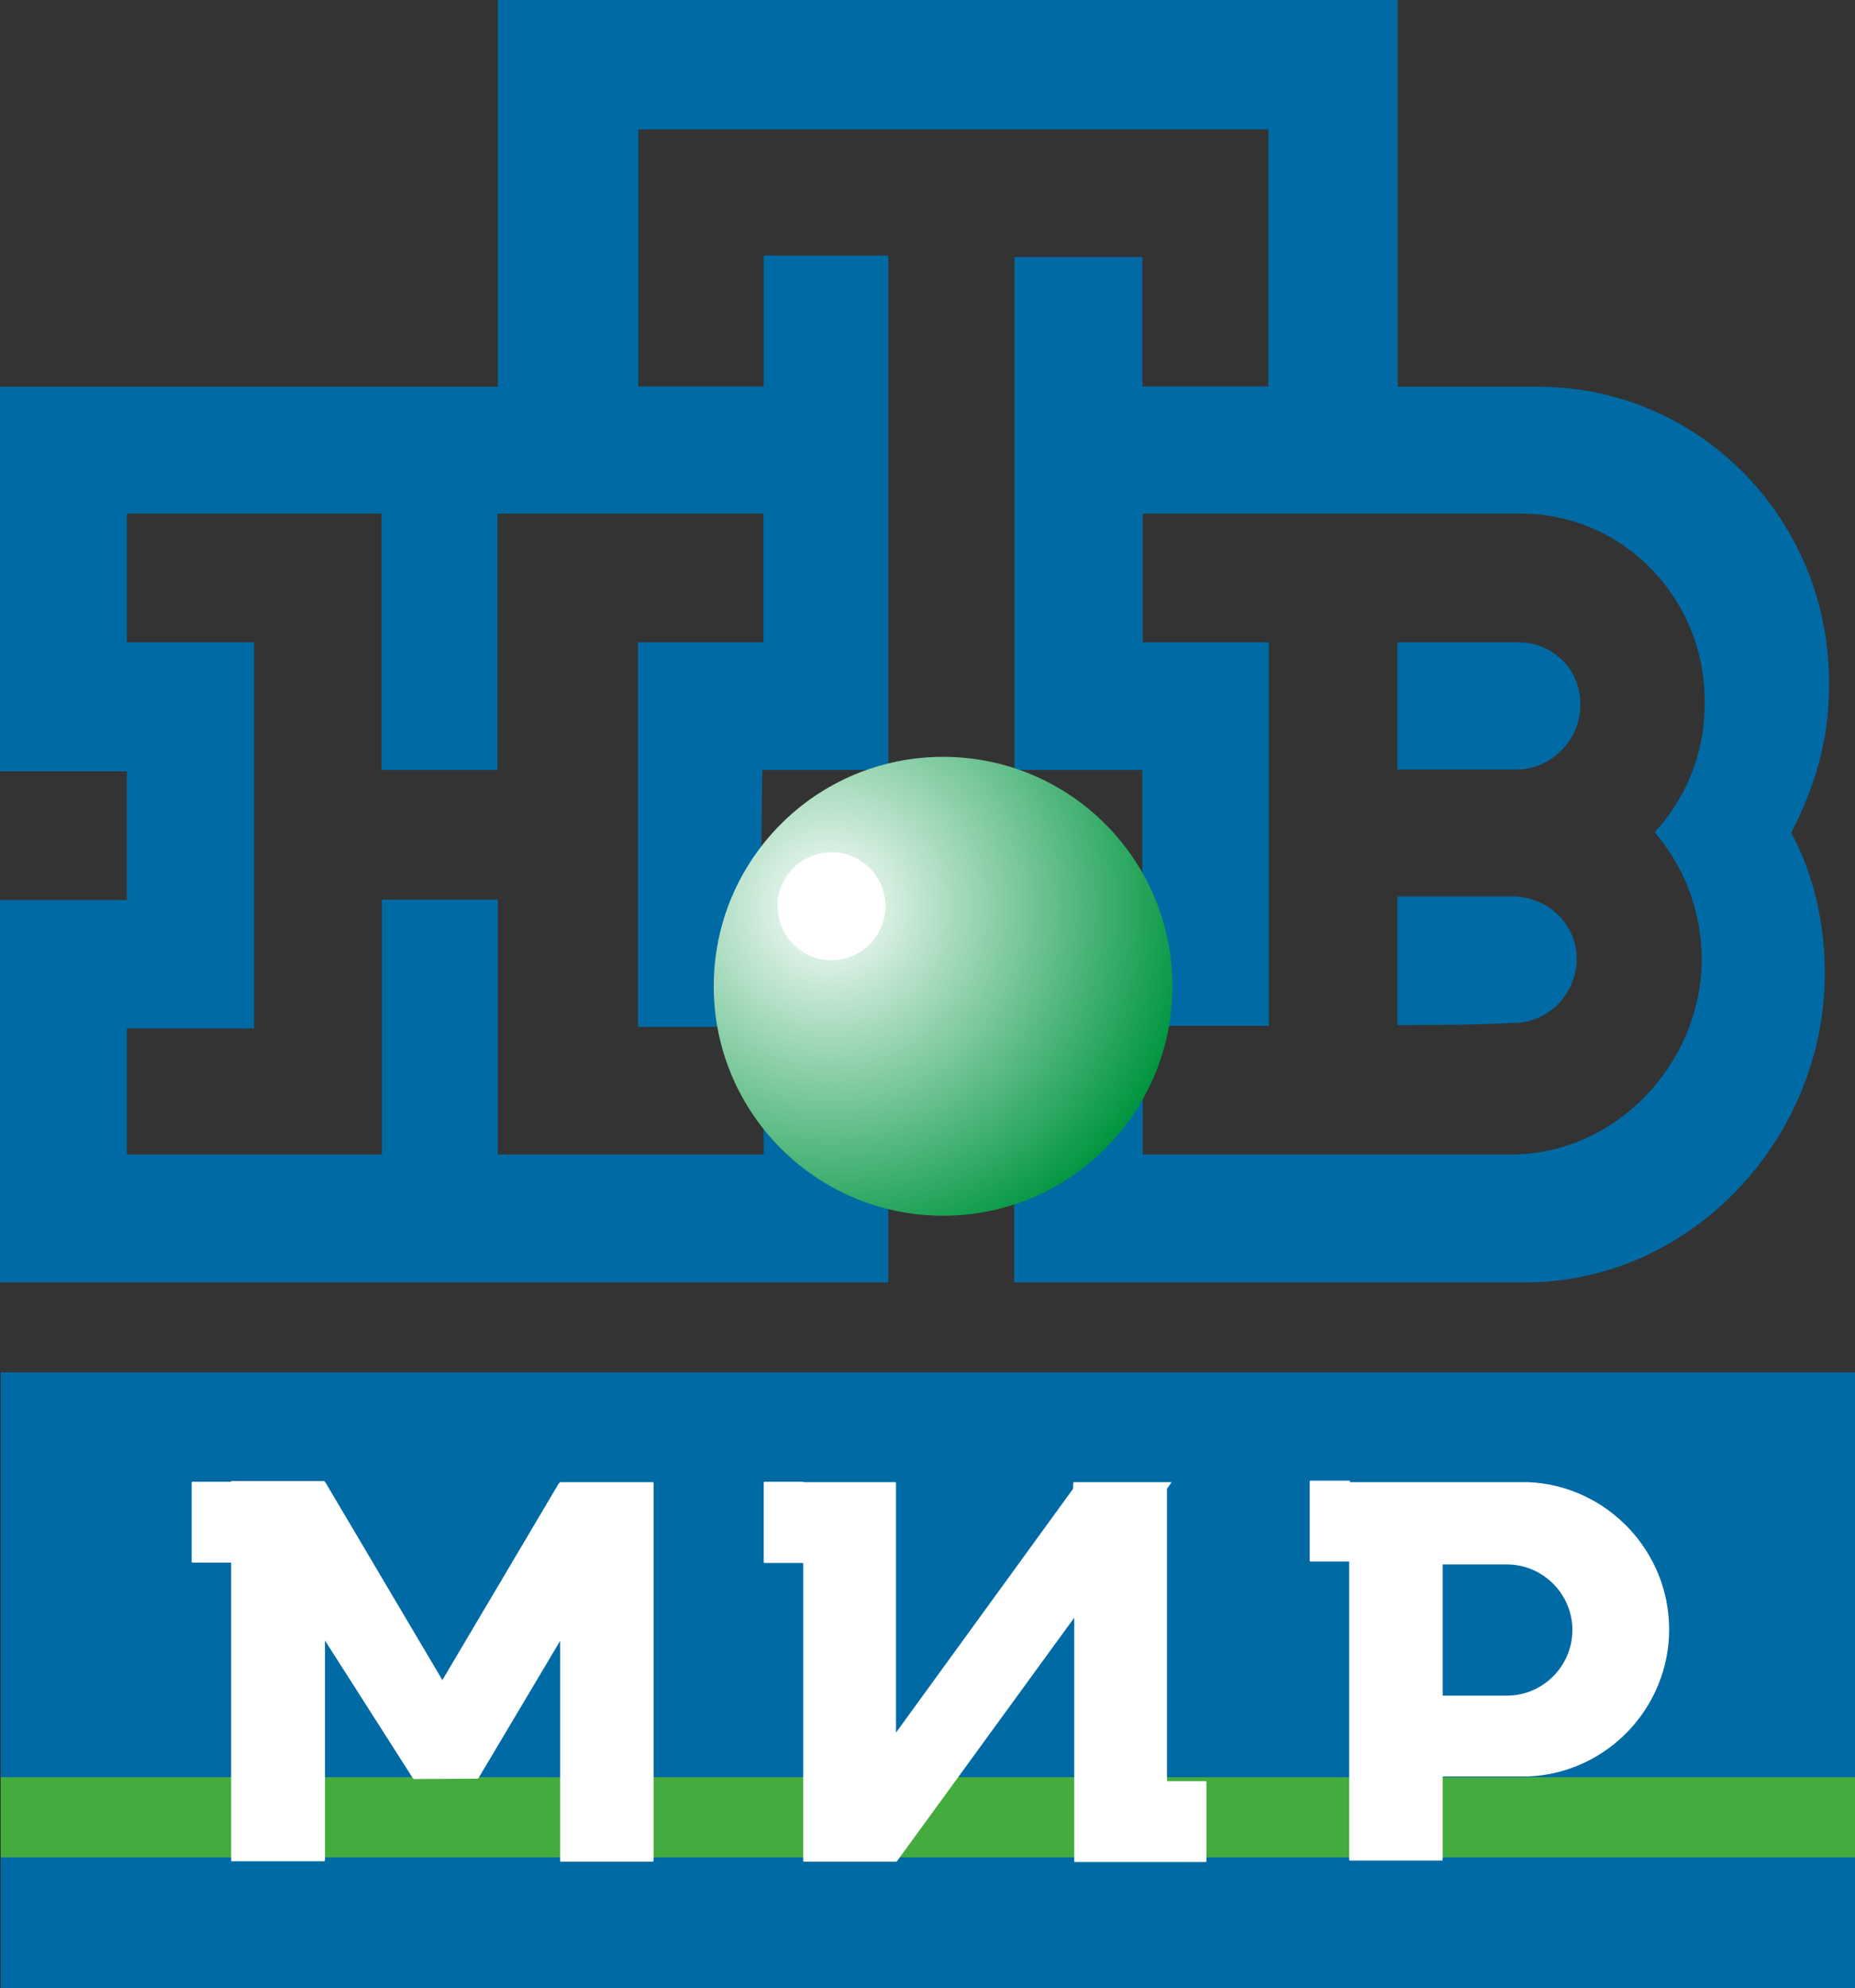 <?xml version="1.0" encoding="utf-8"?>
<!-- Generator: Adobe Illustrator 25.1.0, SVG Export Plug-In . SVG Version: 6.00 Build 0)  -->
<svg version="1.1" id="Слой_1" xmlns="http://www.w3.org/2000/svg" xmlns:xlink="http://www.w3.org/1999/xlink" x="0px" y="0px"
	 viewBox="0 0 512 548.5" style="enable-background:new 0 0 512 548.5;" xml:space="preserve">
<rect x="0" y="0" width="512" height="548.5" fill="#333333" stroke="none"/>
<style type="text/css">
	.st0{display:none;fill:#FFFFFF;}
	.st1{fill-rule:evenodd;clip-rule:evenodd;fill:#006AA4;}
	.st2{fill:url(#SVGID_1_);}
	.st3{fill-rule:evenodd;clip-rule:evenodd;fill:#44AB3E;}
	.st4{fill-rule:evenodd;clip-rule:evenodd;fill:#FFFFFF;}
</style>
<path class="st0" d="M-95.5,256.1"/>
<g>
	<path class="st1" d="M504.8,190c1-45.8-35.2-83.3-80.2-83.3h-38.8V0H137.4v106.7H0v106.1h35v35.5H0v105.5h245.2v-70.5h19.2
		l15.5-0.4v70.9c47,0,94.1,0,141.1,0c44.9,0,82.3-38.5,82.7-84.9c0-14.2-3.1-27.6-9.3-39.2C500.7,217.6,504.8,204.4,504.8,190
		L504.8,190z M210.8,318.5h-73.4v-70.3h-32v70.3H35v-34.8h35.1V177.2H35v-35.5h70.3v70.7h32v-70.7h73.4v35.5h-34.6v106.1h34.6
		L210.8,318.5L210.8,318.5z M210,248.1l0.4-35.7h34.8V70.5h-34.4v36.1h-34.6V35.7h173.9v70.9h-34.8V70.9H280v141.5h35.3v35.2
		L210,248.1L210,248.1z M469.7,265.1c-0.4,28.9-24.1,53.4-52.6,53.4H315.4V283h34.8V177.2h-34.8v-35.5c34.8,0,69.5,0,104.4,0
		c28.5,0,51.3,23.9,50.7,52.8c0,13.4-5.2,25.8-13.8,35.1C464.8,239.1,469.7,251.2,469.7,265.1L469.7,265.1z M418.3,247.3h-32.6v35.5
		c10.7,0,21.4,0,32-0.6c9.5,0,17.1-7.6,17.5-17.3C435.3,255.1,427.7,247.9,418.3,247.3L418.3,247.3z M419.1,177.2h-33.4v35.1
		c11.1,0,21.9,0,33,0c9.3,0,17.5-8,17.5-17.9C436.3,184.8,428.7,177.2,419.1,177.2L419.1,177.2z"/>
	
		<radialGradient id="SVGID_1_" cx="228.757" cy="384.101" r="101.424" gradientTransform="matrix(1 0 0 -1 0 634.321)" gradientUnits="userSpaceOnUse">
		<stop  offset="0" style="stop-color:#FFFFFF"/>
		<stop  offset="1" style="stop-color:#009540"/>
	</radialGradient>
	<circle class="st2" cx="260.3" cy="272.1" r="63.3"/>
	<polygon class="st1" points="0.2,378.6 512,378.6 512,548.5 0.2,548.5 	"/>
	<polygon class="st3" points="0.2,490.3 512,490.3 512,512.4 0.2,512.4 	"/>
	<path class="st4" d="M372.6,408.9H398h6.9H420h1.7h0.1c21.6,0.9,38.9,18.9,38.9,40.6l0,0c0,21.8-17.3,39.7-38.9,40.6h-0.1H420
		h-15.1h-6.7v22.5c0,0.4-0.1,0.7-0.1,0.7h-25.6c-0.1,0-0.1-0.3-0.1-0.7v-23.1v-58.7h-10.7c-0.1,0-0.2-0.1-0.2-0.2v-21.9
		c0-0.1,0.1-0.2,0.2-0.2h10.8l0,0h0.1C372.6,408.9,372.6,408.9,372.6,408.9L372.6,408.9L372.6,408.9L372.6,408.9z M398.2,431.5v36.3
		h11h5.4h1.3c10,0,18.1-8.2,18.1-18.1l0,0c0-10-8.2-18.1-18.1-18.1h-1.3h-5.4h-11V431.5z"/>
	<path class="st4" d="M221.7,408.9h25.5l0,0l0,0l0,0l0,0c0.1,0,0.1,0.1,0.1,0.1v0.6V431v47l48.9-67.3v-1.1c0-0.4,0.1-0.7,0.1-0.7
		H322l0,0l0,0l0,0h1.3c0.1,0-0.1,0.3-0.4,0.7l-0.8,1.1v80.7h10.7c0.1,0,0.2,0.1,0.2,0.2v21.9c0,0.1-0.1,0.2-0.2,0.2h-10.6l0,0h-25.5
		l0,0l0,0h-0.1l0,0c-0.1,0-0.1-0.1-0.1-0.1V513v-21.3v-45.4L248,512.9c-0.3,0.4-0.5,0.7-0.6,0.7l0,0l0,0l0,0l0,0l0,0l0,0l0,0h-25.6
		l0,0l0,0l0,0c-0.1,0-0.1-0.3-0.1-0.7v-81.7H211c-0.1,0-0.2-0.1-0.2-0.2V409c0-0.1,0.1-0.2,0.2-0.2h10.7
		C221.7,408.9,221.7,408.9,221.7,408.9L221.7,408.9z"/>
	<path class="st4" d="M154.7,408.9h25.6l0,0l0,0l0,0l0,0l0,0l0,0l0,0l0,0l0,0c0.1,0,0.1,0.3,0.1,0.7v103.3c0,0.4-0.1,0.7-0.1,0.7
		h-25.6c-0.1,0-0.1-0.3-0.1-0.7v-60.2l-22.5,37.8c-0.1,0.1-0.2,0.2-0.3,0.2l-17.7,0.1l-24.4-38.2v60.2c0,0.4-0.1,0.7-0.1,0.7H63.9
		c-0.1,0-0.1-0.3-0.1-0.7v-81.7H53.1c-0.1,0-0.2-0.1-0.2-0.2v-21.9c0-0.1,0.1-0.2,0.2-0.2h10.7c-0.1-0.1-0.1-0.2,0-0.2h25.6
		c0.1,0,0.3,0.2,0.5,0.5l32.2,54.4l32.1-54.2C154.4,409.1,154.6,408.9,154.7,408.9L154.7,408.9L154.7,408.9L154.7,408.9L154.7,408.9
		z"/>
	<path class="st4" d="M229.5,235.1c8.2,0,14.9,6.7,14.9,14.9c0,8.2-6.7,14.9-14.9,14.9s-14.9-6.7-14.9-14.9
		C214.6,241.8,221.3,235.1,229.5,235.1L229.5,235.1z"/>
</g>
</svg>
